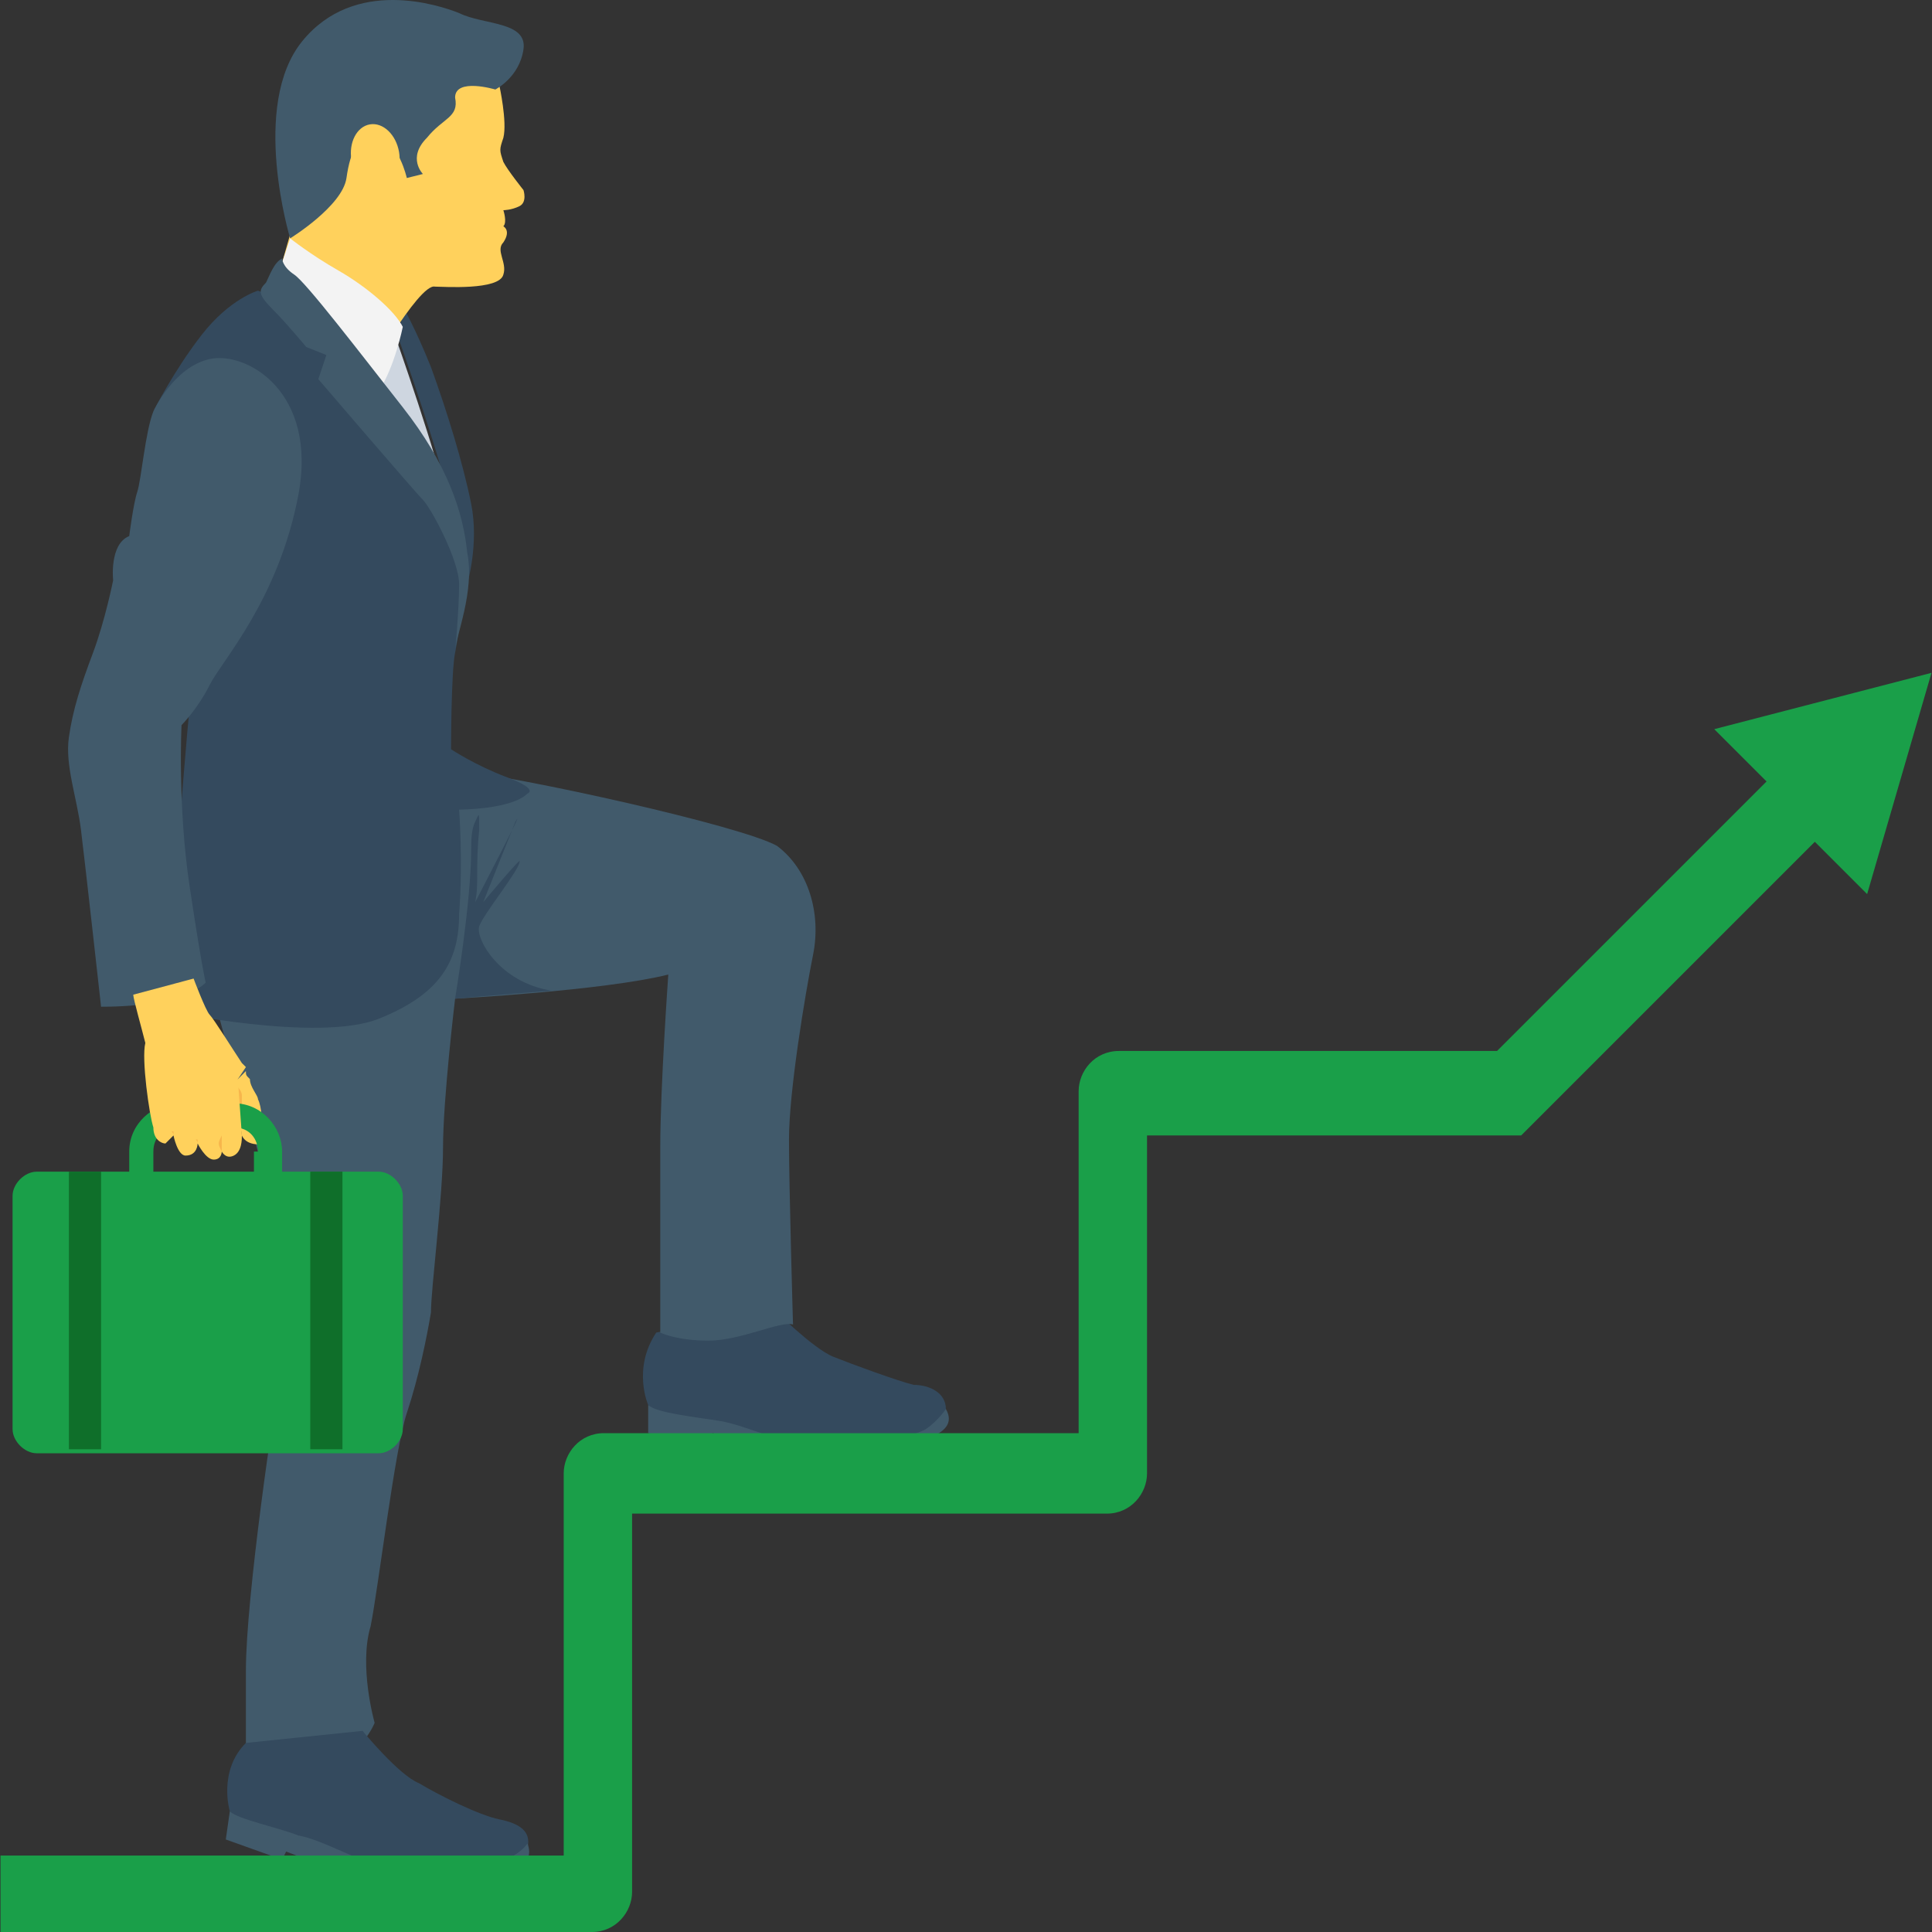 <?xml version="1.0" encoding="UTF-8"?> <svg xmlns="http://www.w3.org/2000/svg" xmlns:xlink="http://www.w3.org/1999/xlink" version="1.1" width="512" height="512" x="0" y="0" viewBox="0 0 512.267 512.267" style="enable-background:new 0 0 512 512" xml:space="preserve" class=""><rect x="0" y="0" width="512.267" height="512.267" fill="#333333" stroke="none"/><g><path d="m175.067 376.8-3.2-4.267s-4.267-9.6 2.133-19.2l30.933-6.4s10.667 10.667 16 12.8c5.333 2.133 17.067 6.4 21.333 7.467 4.267 0 8.533 2.133 8.533 6.4s-12.8 10.667-19.2 10.667c-6.4 1.067-24.533 1.067-28.8-1.067-4.266-1.067-19.199-6.4-27.732-6.4z" style="" fill="#344a5e" data-original="#344a5e"></path><path d="M250.8 373.6s-2.133 3.2-5.333 5.333-23.467 6.4-29.867 5.333c-6.4-1.067-18.133-6.4-24.533-7.467-6.4-1.067-17.067-2.133-19.2-4.267V380l16 3.2 1.067-3.2 12.8 3.2c4.267 2.133 12.8 4.267 25.6 2.133 13.866-2.133 27.733-4.266 23.466-11.733z" style="" fill="#415a6b" data-original="#415a6b" class=""></path><path d="M54.533 256.267S62 285.067 68.4 305.334c6.4 20.267 8.533 46.933 6.4 56.533-2.133 10.667-9.6 61.867-9.6 81.067v24.533s9.6 6.4 20.267 2.133 13.867-12.8 13.867-12.8-4.267-14.933-1.067-25.6c2.133-10.667 6.4-46.933 9.6-56.533 3.2-9.6 5.333-20.267 6.4-26.667 0-6.4 3.2-30.933 3.2-43.733 0-12.8 3.2-39.467 3.2-39.467s39.467-2.133 56.533-6.4c0 0-2.133 29.867-2.133 45.867v49.067s4.267 2.133 12.8 2.133c8.533 0 19.2-5.333 22.4-4.267 0 0-1.067-36.267-1.067-49.067s4.267-38.4 6.4-49.067c2.133-10.667-1.067-22.4-9.6-28.8-9.6-5.333-67.2-18.133-86.4-20.267l-19.2-2.133-45.867 54.401z" style="" fill="#415a6b" data-original="#415a6b" class=""></path><path d="M104.667 88.8s11.733 33.067 13.867 44.8l2.133 10.667L90.8 87.733l13.867 1.067z" style="" fill="#ced6e0" data-original="#ced6e0"></path><path d="M105.733 89.867s11.733 33.067 13.867 44.8c2.133 11.733 4.267 20.267 4.267 20.267s3.2-10.667 1.067-21.333-6.4-24.533-10.667-36.267c-4.267-10.667-7.467-16-7.467-16l-1.067 8.533" style="" fill="#344a5e" data-original="#344a5e"></path><path d="m124.933 17.333 7.467 5.333s2.133 9.6 1.067 13.867c-1.067 3.2-1.067 3.2 0 6.4 1.067 2.133 5.333 7.467 5.333 7.467s1.067 3.2-1.067 4.267c-2.133 1.067-4.267 1.067-4.267 1.067s1.067 3.2 0 4.267c0 0 2.133 1.067 0 4.267-2.133 2.133 1.067 5.333 0 8.533-1.067 4.267-16 3.2-18.133 3.2-4.267-1.067-19.2 25.6-19.2 25.6L74.8 69.6l2.133-7.467 8.533-25.6 39.467-19.2z" style="" fill="#ffd15c" data-original="#ffd15c"></path><path d="M131.333 23.733s6.4-3.2 7.467-10.667-10.667-6.4-17.067-9.6c-5.333-2.133-27.733-9.6-41.6 7.467s-3.2 52.267-3.2 52.267 13.867-8.533 14.933-16c1.067-7.467 3.2-11.733 8.533-10.667 5.333 1.067 7.467 10.667 7.467 10.667l4.267-1.067s-4.267-4.267 1.067-9.6c4.267-5.333 8.533-5.333 7.467-10.667 0-5.333 10.666-2.133 10.666-2.133z" style="" fill="#415a6b" data-original="#415a6b" class=""></path><path d="M76.933 63.2s5.333 4.267 12.8 8.533C97.2 76 104.667 82.4 106.8 86.667c0 0-2.133 10.667-6.4 17.067l-4.267 6.4L74.8 69.6l2.133-6.4z" style="" fill="#f3f3f3" data-original="#f3f3f3"></path><ellipse cx="99.504" cy="41.391" rx="8.534" ry="6.4" style="" transform="rotate(80.393 99.501 41.39)" fill="#ffd15c" data-original="#ffd15c"></ellipse><path d="M68.4 77.067S60.933 79.2 53.467 88.8c-7.467 9.6-12.8 20.267-12.8 20.267S49.2 96.267 60.933 98.4 79.067 119.733 78 127.2c-1.067 7.467-26.667 52.267-27.733 60.8s-6.4 80-6.4 80 40.533 8.533 56.533 2.133 21.333-14.933 21.333-27.733c1.067-13.867 0-27.733 0-27.733s13.867 0 18.133-4.267c0 0 3.2-1.067-5.333-4.267s-14.933-7.467-14.933-7.467 0-20.267 1.067-25.6c1.067-5.333 3.2-20.267 2.133-26.667-2.133-6.4-40.533-64-40.533-64L68.4 77.067z" style="" fill="#344a5e" data-original="#344a5e"></path><path d="M74.8 68.533s0 2.133 3.2 4.267c3.2 2.133 17.067 20.267 28.8 35.2s16 27.733 17.067 38.4c2.133 10.667-3.2 22.4-3.2 26.667 0 0 1.067-11.733 1.067-18.133 0-6.4-7.467-20.267-9.6-22.4s-27.733-32-27.733-32l2.133-6.4L81.2 92s-5.333-6.4-8.533-9.6c-4.267-4.267-4.267-5.333-2.133-7.467 1.066-2.133 2.133-5.333 4.266-6.4zM40.667 109.067S46 97.334 55.6 95.2s28.8 8.533 23.467 36.267S58.8 175.2 55.6 181.6c-3.2 6.4-7.467 10.667-7.467 10.667s-1.067 21.333 2.133 42.667 4.267 25.6 4.267 25.6-5.333 6.4-27.733 6.4c0 0-4.267-38.4-5.333-46.933-1.067-8.533-4.267-17.067-3.2-24.533 1.067-7.467 3.2-13.867 6.4-22.4 3.2-8.533 5.333-19.2 5.333-19.2s-1.067-9.6 4.267-11.733c0 0 1.067-8.533 2.133-11.733 1.067-3.202 2.133-16.002 4.267-21.335z" style="" fill="#415a6b" data-original="#415a6b" class=""></path><path d="M124.933 225.333c0-2.133 0-5.333 1.067-7.467 1.067-2.133 1.067-3.2 1.067 2.133-1.067 10.667 0 13.867-1.067 19.2 0 0 13.867-26.667 10.667-21.333l-8.533 21.333s10.667-12.8 9.6-10.667c0 2.133-9.6 13.867-10.667 17.067-1.067 3.2 5.333 14.933 19.2 17.067-13.867 1.067-25.6 2.133-25.6 2.133s4.266-25.599 4.266-39.466zM64.133 484.533l-3.2-4.267s-3.2-10.667 4.267-18.133l30.933-3.2s9.6 11.733 14.933 13.867c5.333 3.2 16 8.533 21.333 9.6 5.333 1.067 8.533 3.2 7.467 7.467-1.067 4.267-13.867 8.533-20.267 9.6-6.4 0-24.533-2.133-28.8-4.267-4.266-2.133-18.132-9.6-26.666-10.667z" style="" fill="#344a5e" data-original="#344a5e"></path><path d="M139.867 488.8s-2.133 3.2-6.4 4.267c-4.267 1.067-24.533 4.267-30.933 2.133-6.4-1.067-17.067-7.467-23.467-8.533-5.333-2.133-16-4.267-18.133-6.4l-1.067 7.467 14.933 5.333 1.067-2.133s8.533 3.2 12.8 5.333c4.267 2.133 12.8 5.333 25.6 4.267 13.866-2.134 28.8-3.201 25.6-11.734z" style="" fill="#415a6b" data-original="#415a6b" class=""></path><path d="M65.2 284c0 1.067 0 1.067 1.067 2.133 0 2.133 2.133 4.267 2.133 5.333 1.067 2.133 1.067 6.4 1.067 6.4l1.067 5.333c-5.333 1.067-6.4-2.133-6.4-2.133L62 287.2l3.2-3.2z" style="" fill="#ffd15c" data-original="#ffd15c"></path><path d="M64.133 301.067v-10.666c0-1.066-1.067-2.133-1.067-2.133v6.399c0 2.133 0 3.2 1.067 4.267v2.133z" style="" fill="#f7b64c" data-original="#f7b64c"></path><path d="M34.267 305.333c0-7.467 6.4-12.8 12.8-12.8H62c7.467 0 12.8 6.4 12.8 12.8V332H34.267v-26.667zm34.133 0c0-3.2-2.133-6.4-6.4-6.4H47.067c-3.2 0-6.4 2.133-6.4 6.4v19.2h26.667v-19.2H68.4z" style="" fill="#1a9f49" data-original="#4abaa5" class="" opacity="1"></path><path d="M3.333 317.067v61.867c0 3.2 3.2 6.4 6.4 6.4H100.4c3.2 0 6.4-3.2 6.4-6.4v-61.867c0-3.2-3.2-6.4-6.4-6.4H9.733c-3.2 0-6.4 3.2-6.4 6.4z" style="" fill="#1a9f49" data-original="#4abaa5" class="" opacity="1"></path><path d="m35.333 263.733 16-4.267s3.2 8.533 4.267 9.6 6.4 9.6 8.533 12.8l1.067 1.067-2.133 3.2 1.067 14.933c0 1.067 0 4.267-2.133 5.333-2.133 1.067-3.2-1.067-3.2-1.067s0 2.133-2.133 2.133S52.4 303.2 52.4 303.2s0 3.2-3.2 3.2c-2.133 0-3.2-5.333-3.2-5.333l-2.133 2.133c-1.067 0-3.2-1.067-3.2-4.267-1.067-3.2-3.2-18.133-2.133-22.4-1.067-4.266-3.201-11.733-3.201-12.8z" style="" fill="#ffd15c" data-original="#ffd15c"></path><path d="M58.8 305.333s0-1.066 0 0V298.932v2.134c-1.067 2.134-1.067 2.134 0 4.267 0-1.066 0 0 0 0zM52.4 303.2V300v2.134c-1.067-.001 0-.001 0 1.066zM46 301.067s0-1.067 0 0v-3.2V300c-1.067 0 0 0 0 1.067 0-1.067 0 0 0 0z" style="" fill="#f7b64c" data-original="#f7b64c"></path><path d="M82.267 310.667H90.8v73.6h-8.533zM18.267 310.667H26.8v73.6h-8.533z" style="" fill="#0f6f2a" data-original="#66c6b9" class="" opacity="1"></path><path d="m512.133 178.4-17.067 58.667L481.2 223.2l-77.867 77.867h-99.2v89.6c0 5.333-4.267 10.667-10.667 10.667H167.6V501.6c0 5.333-4.267 10.667-10.667 10.667H.133V492h149.333V390.667c0-5.333 4.267-10.667 10.667-10.667H286v-90.667c0-5.333 4.267-10.667 10.667-10.667h100.267L468.4 207.2l-13.867-13.867 57.6-14.933z" style="" fill="#1a9f49" data-original="#f3705a" class="" opacity="1"></path></g></svg> 